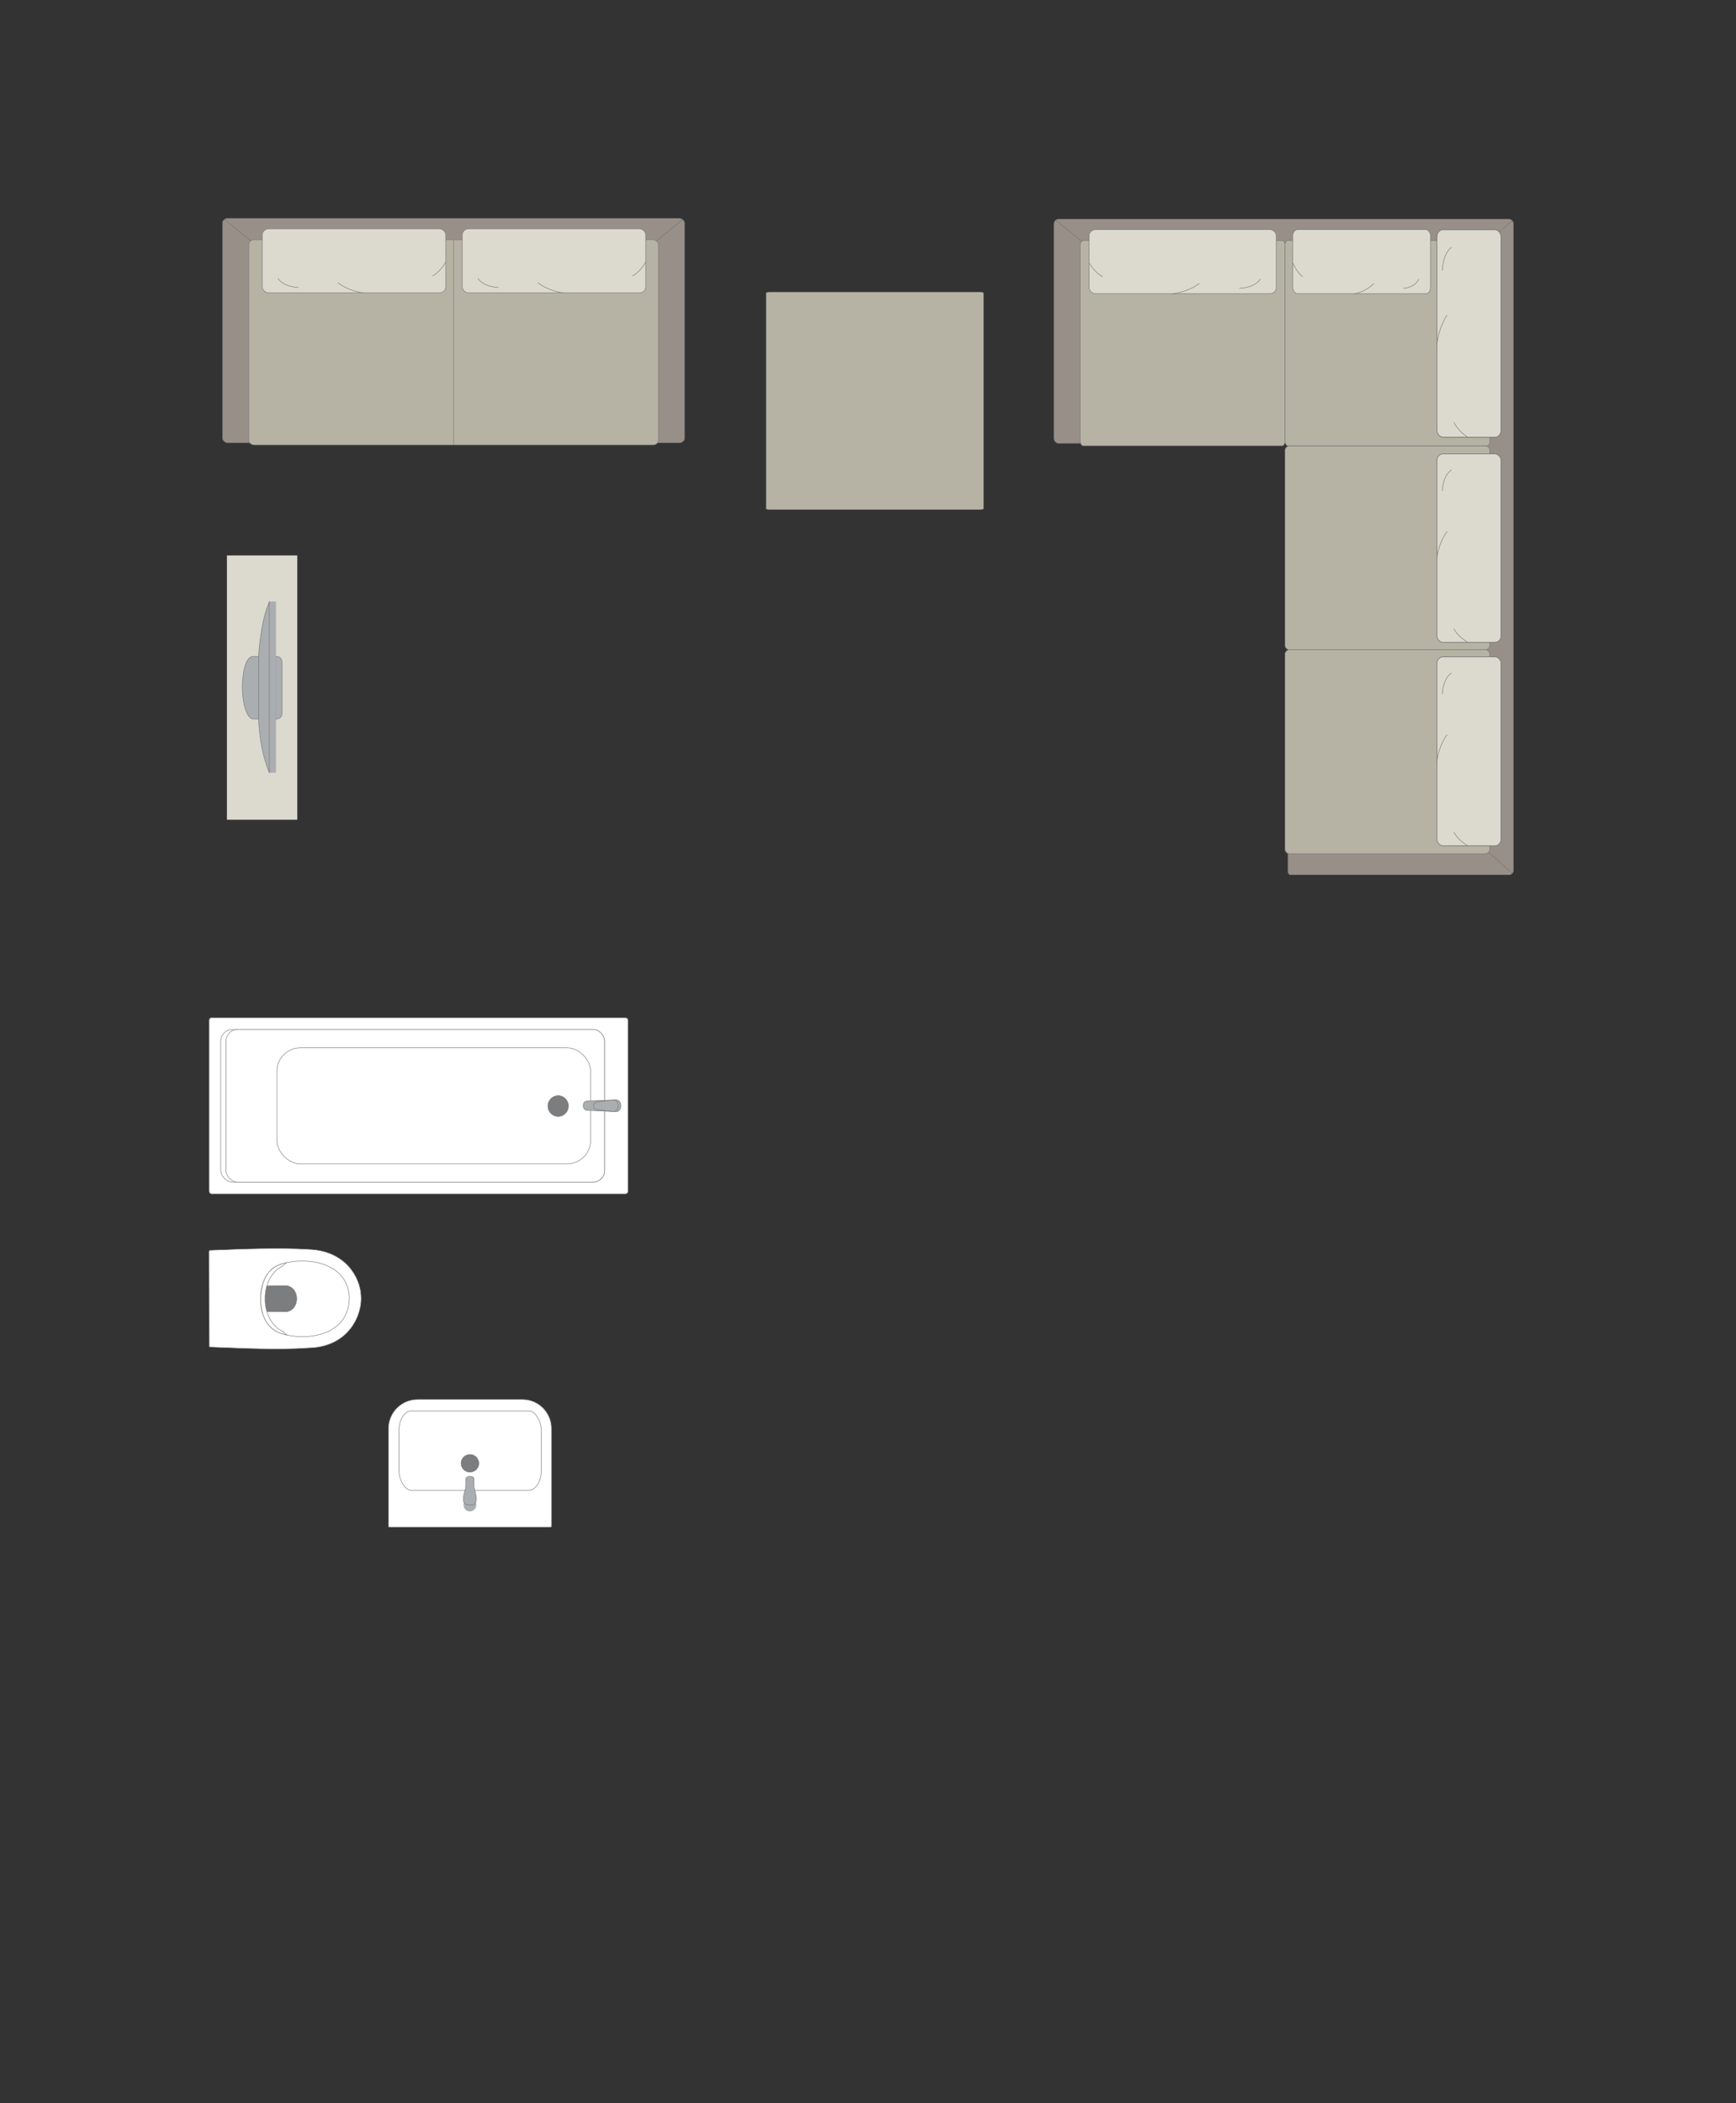 <?xml version="1.0" encoding="UTF-8"?>
<!DOCTYPE svg PUBLIC "-//W3C//DTD SVG 1.1//EN" "http://www.w3.org/Graphics/SVG/1.1/DTD/svg11.dtd">
<!-- Creator: CorelDRAW -->
<svg xmlns="http://www.w3.org/2000/svg" xml:space="preserve" width="127.715mm" height="154.704mm" version="1.1" style="shape-rendering:geometricPrecision; text-rendering:geometricPrecision; image-rendering:optimizeQuality; fill-rule:evenodd; clip-rule:evenodd"
viewBox="0 0 13383.07 16211.23"
 xmlns:xlink="http://www.w3.org/1999/xlink"
 xmlns:xodm="http://www.corel.com/coreldraw/odm/2003">
 <rect x="0" y="0" width="13383.07" height="16211.23" fill="#333333" stroke="none"/>
 <defs>
  <style type="text/css">
   <![CDATA[
    .str0 {stroke:#727271;stroke-width:3.69;stroke-miterlimit:22.926}
    .str2 {stroke:#727271;stroke-width:3.69;stroke-linejoin:round;stroke-miterlimit:22.926}
    .str1 {stroke:#727271;stroke-width:3.69;stroke-linecap:round;stroke-miterlimit:22.926}
    .fil2 {fill:none}
    .fil3 {fill:#DCD9CF}
    .fil1 {fill:#B6B3A5}
    .fil4 {fill:#AAAEB1}
    .fil0 {fill:#989088}
    .fil6 {fill:#7C7D7E}
    .fil5 {fill:white}
   ]]>
  </style>
 </defs>
 <g id="мебель">
  <g id="_1315333502192">
   <path class="fil0 str0" d="M8161.63 1688.74l3469.29 0c20.01,0 36.36,16.56 36.36,36.36l0 4981.56c0,21.92 -14.36,36.36 -36.36,36.36l-1682.26 0c-12.68,-0.63 -19.32,-12.51 -19.45,-22.66l0.27 -3307.6 -1767.85 4.19c-19.87,0.02 -36.36,-16.35 -36.36,-36.36l0 -1655.5c0,-20.01 16.35,-36.36 36.36,-36.36z"/>
   <rect class="fil1 str0" x="8327.35" y="1853.44" width="1579.06" height="1583.15" rx="21.76" ry="35.57"/>
   <line class="fil2 str0" x1="8138.99" y1="1697.09" x2="8342.09" y2= "1862.4" />
   <line class="fil2 str0" x1="11658.55" y1="1701.58" x2="11470.82" y2= "1862.48" />
   <g>
    <rect class="fil3 str1" x="8396.58" y="1769.96" width="1442.33" height="493.98" rx="49.97" ry="45.65"/>
    <path class="fil2 str1" d="M9244.84 2185.47c0,0 -74.74,62.06 -203.11,78.47"/>
    <path class="fil2 str1" d="M8396.59 2026.56c0,0 44.52,76.82 103.16,105.55"/>
    <path class="fil2 str1" d="M9556.13 2222.05c0,0 111.81,-1.23 159.51,-69.32"/>
   </g>
   <path class="fil1 str0" d="M9941.86 3436.61l1508.03 0c19.42,0 35.31,15.9 35.31,35.3l0 1501.22c0,19.42 -15.9,35.29 -35.31,35.29l-1508.45 0c-19.41,0 -35.3,-15.88 -35.3,-35.29l0 -1500.81c0,-19.64 16.09,-35.71 35.72,-35.71z"/>
   <line class="fil2 str0" x1="11476.73" y1="6569.88" x2="11658.48" y2= "6731.93" />
   <path class="fil1 str0" d="M9941.42 5008.43l1508.47 0c19.42,0 35.31,15.9 35.31,35.3l0 1501.22c0,19.42 -15.9,35.29 -35.31,35.29l-1508.45 0c-19.41,0 -35.3,-15.88 -35.3,-35.29l0 -1501.25c0,-19.4 15.89,-35.27 35.28,-35.27z"/>
   <g>
    <rect class="fil3 str1" transform="matrix(-3.57855E-14 -1.392 -1.259 3.43436E-14 11571.5 6519.3)" width="1046.52" height="392.31" rx="36.26" ry="36.26"/>
    <path class="fil2 str1" d="M11155.98 5662.85c0,0 -62.06,75.46 -78.47,205.07"/>
    <path class="fil2 str1" d="M11314.88 6519.29c0,0 -76.82,-44.95 -105.55,-104.16"/>
    <path class="fil2 str1" d="M11119.4 5348.56c0,0 1.23,-112.89 69.32,-161.05"/>
   </g>
   <rect class="fil1 str0" x="9906.41" y="1853.44" width="1579.06" height="1583.15" rx="21.76" ry="35.57"/>
   <g>
    <rect class="fil3 str1" transform="matrix(-3.57855E-14 -1.388 -1.259 3.42689E-14 11571.5 4951.18)" width="1046.52" height="392.31" rx="36.26" ry="36.26"/>
    <path class="fil2 str1" d="M11155.98 4096.6c0,0 -62.06,75.29 -78.47,204.62"/>
    <path class="fil2 str1" d="M11314.88 4951.17c0,0 -76.82,-44.86 -105.55,-103.93"/>
    <path class="fil2 str1" d="M11119.4 3782.98c0,0 1.23,-112.65 69.32,-160.69"/>
   </g>
   <g>
    <rect class="fil3 str1" transform="matrix(-3.57855E-14 -1.529 -1.259 3.77467E-14 11571.5 3370.52)" width="1046.52" height="392.31" rx="36.26" ry="36.26"/>
    <path class="fil2 str1" d="M11155.98 2429.21c0,0 -62.06,82.94 -78.47,225.39"/>
    <path class="fil2 str1" d="M11314.88 3370.5c0,0 -76.82,-49.4 -105.55,-114.47"/>
    <path class="fil2 str1" d="M11119.4 2083.77c0,0 1.23,-124.07 69.32,-177.01"/>
   </g>
   <g>
    <rect class="fil3 str1" x="9966.49" y="1769.96" width="1061.3" height="493.98" rx="36.77" ry="45.65"/>
    <path class="fil2 str1" d="M10590.66 2185.47c0,0 -54.99,62.06 -149.45,78.47"/>
    <path class="fil2 str1" d="M9966.49 2026.56c0,0 32.77,76.82 75.91,105.55"/>
    <path class="fil2 str1" d="M10819.71 2222.05c0,0 82.27,-1.23 117.37,-69.32"/>
   </g>
  </g>
  <rect class="fil1 str2" transform="matrix(-2.2982E-15 -0.27 1.08 -8.89767E-14 5905.58 3928.21)" width="6210.48" height="1552.63" rx="26.34" ry="26.34"/>
  <g id="_1315333513520">
   <rect class="fil0 str0" x="1714.95" y="1682.53" width="3562.82" height="1731.11" rx="44.56" ry="36.38"/>
   <rect class="fil1 str0" x="1917.58" y="1847.25" width="3158.11" height="1583.15" rx="43.52" ry="35.57"/>
   <line class="fil2 str0" x1="3496.64" y1="1847.26" x2="3496.64" y2= "3430.41" />
   <line class="fil2 str0" x1="5264.05" y1="1690.89" x2="5060.96" y2= "1856.21" />
   <line class="fil2 str0" x1="1729.48" y1="1690.93" x2="1932.22" y2= "1856.28" />
   <g>
    <rect class="fil3 str1" x="3564.13" y="1763.77" width="1414.03" height="493.98" rx="48.99" ry="45.65"/>
    <path class="fil2 str1" d="M4146.55 2179.27c0,0 73.27,62.06 199.12,78.47"/>
    <path class="fil2 str1" d="M4978.16 2020.37c0,0 -43.66,76.82 -101.14,105.55"/>
    <path class="fil2 str1" d="M3841.37 2215.86c0,0 -109.62,-1.23 -156.39,-69.32"/>
   </g>
   <g>
    <rect class="fil3 str1" x="2022.52" y="1763.77" width="1414.03" height="493.98" rx="48.99" ry="45.65"/>
    <path class="fil2 str1" d="M2604.94 2179.27c0,0 73.27,62.06 199.12,78.47"/>
    <path class="fil2 str1" d="M3436.55 2020.37c0,0 -43.66,76.82 -101.14,105.55"/>
    <path class="fil2 str1" d="M2299.75 2215.86c0,0 -109.62,-1.23 -156.38,-69.32"/>
   </g>
  </g>
  <g id="_1315333518656">
   <rect class="fil3 str0" transform="matrix(-8.68152E-15 -0.328 0.349 -9.25199E-15 1749.74 6318.51)" width="6210.48" height="1552.63"/>
   <g>
    <path class="fil4 str0" d="M1867.87 5301.31l0 0c0,-98.38 21.01,-241.69 83.65,-241.69l181.33 0c22.62,0 41.15,18.52 41.15,41.15l0 399.71c0,22.63 -18.52,41.15 -41.15,41.15l-179.06 0c-56.93,0 -85.92,-144.06 -85.92,-240.32z"/>
    <rect class="fil4 str0" transform="matrix(-5.18321E-15 -0.196 0.211 -5.58908E-15 2076.34 5954.7)" width="6723.42" height="235.66"/>
    <path class="fil4 str0" d="M1993.59 5538.47l0 -480.21c0,0 13.13,-262.7 82.75,-419.39l0 1315.82c0,0 -72.81,-151.71 -82.75,-416.23z"/>
   </g>
  </g>
  <g id="_1315333519616">
   <rect class="fil5 str0" x="1611.63" y="7843.86" width="3230.33" height="1358.88" rx="20.38" ry="20.54"/>
   <rect class="fil5 str2" x="1701.61" y="7934.69" width="2959.84" height="1176.95" rx="91.07" ry="91.01"/>
   <rect class="fil5 str0" x="1742.17" y="7934.69" width="2919.28" height="1176.95" rx="89.82" ry="91.01"/>
   <rect class="fil5 str0" x="2135.46" y="8076.47" width="2417.07" height="894.51" rx="181.88" ry="177.5"/>
   <ellipse class="fil6 str0" cx="4302.99" cy="8525.13" rx="79.11" ry="79.84"/>
   <g>
    <path class="fil4 str0" d="M4751.88 8477.88l-225.6 8.38c-22.15,0.82 -30.53,20.09 -30.53,36.9l0 0c0,15.87 12.89,34 27.86,34.7l228.26 10.57c19.08,0.88 34.72,-20.37 34.72,-45.27l0 0c0,-24.91 -15.63,-45.98 -34.72,-45.28z"/>
    <path class="fil4 str0" d="M4732 8478.63l-125.48 13.77c-14.36,1.57 -30.44,6.76 -30.44,30.76l0 0.01c0,23.35 18.73,29.26 30.44,30.56l123.13 13.69c16.69,1.85 36.31,-17.48 36.31,-44.24l0 -0.01c0,-26.86 -18.19,-46.25 -33.95,-44.52z"/>
   </g>
  </g>
  <g id="_1315333522160">
   <path class="fil5 str0" d="M3218.84 10786.42l809.28 0c122.91,0 223.45,100.54 223.45,223.45l0 754.4c0,3.95 -3.22,7.17 -7.17,7.17l-1243.13 0c-3.95,0 -7.17,-3.22 -7.17,-7.17l0 -753.12c0,-123.61 101.12,-224.73 224.73,-224.73z"/>
   <rect class="fil5 str0" x="3074.87" y="10874.09" width="1098.66" height="613.35" rx="97.94" ry="157.12"/>
   <ellipse class="fil6 str0" cx="3622.85" cy="11278.93" rx="68.28" ry="67.94"/>
   <g>
    <circle class="fil4 str0" transform="matrix(-3.61197E-15 -0.16 -0.16 4.97103E-15 3622.75 11600.4)" r="302.67"/>
    <path class="fil4 str0" d="M3654.38 11454.21l0 -54.15c0,-10.84 -11.65,-19.71 -25.9,-19.71l-11.23 0c-14.24,0 -25.89,8.88 -25.89,19.71l0 54.4c0,34.82 -58.57,145.59 25.89,145.59l11.23 0c79.79,0 25.9,-110.76 25.9,-145.83z"/>
   </g>
  </g>
  <g id="_1315333521920">
   <path class="fil5 str0" d="M1612.26 10378.03l-1.27 -731.12c0,-6.31 4.55,-10.08 10.01,-10.3 263.91,-9.53 520.51,-21.62 761.33,-6.81 280.76,10.01 394.38,215.58 401.18,354.25 12.92,140.63 -85.5,396.69 -401.18,406.18 -251.46,17.49 -507.56,2.4 -761.33,-6.81 -3.4,-0.34 -8.69,-0.53 -8.74,-5.39z"/>
   <path class="fil5 str0" d="M2125.05 10258.58c-155.11,-83.8 -155.11,-407.82 0,-497.14 155.66,-78.82 551.95,-70.28 567.95,238.61 0,333.3 -415.82,342.5 -567.95,258.52z"/>
   <path class="fil6 str0" d="M2043.95 10010.01l0 -81.53c0.04,-11.45 9.45,-17.92 18.45,-17.95 48.14,-0.25 96.28,-0.5 144.42,-0.74 110.42,15.61 104.17,190.42 -0.9,200.56 -47.84,-0.28 -95.67,-0.56 -143.52,-0.84 -8.71,0.3 -18.16,-4.28 -18.42,-12.39l-0.03 -87.11z"/>
   <path class="fil5 str0" d="M2182.14 10263.75l27.28 25.65c-107.34,-21.63 -195.3,-88.92 -200.7,-278.94 9.63,-173.87 73.28,-252.29 198.3,-277.38l-28.27 25.51c-89.51,42.13 -136.38,148.2 -134.8,251.42 -1.74,97.62 40.76,208.29 138.2,253.74z"/>
  </g>
 </g>
 <g id="контур">
  <polygon class="fil2" points="13383.07,0 -0,0 -0,16211.23 13383.07,16211.23 "/>
 </g>
</svg>
